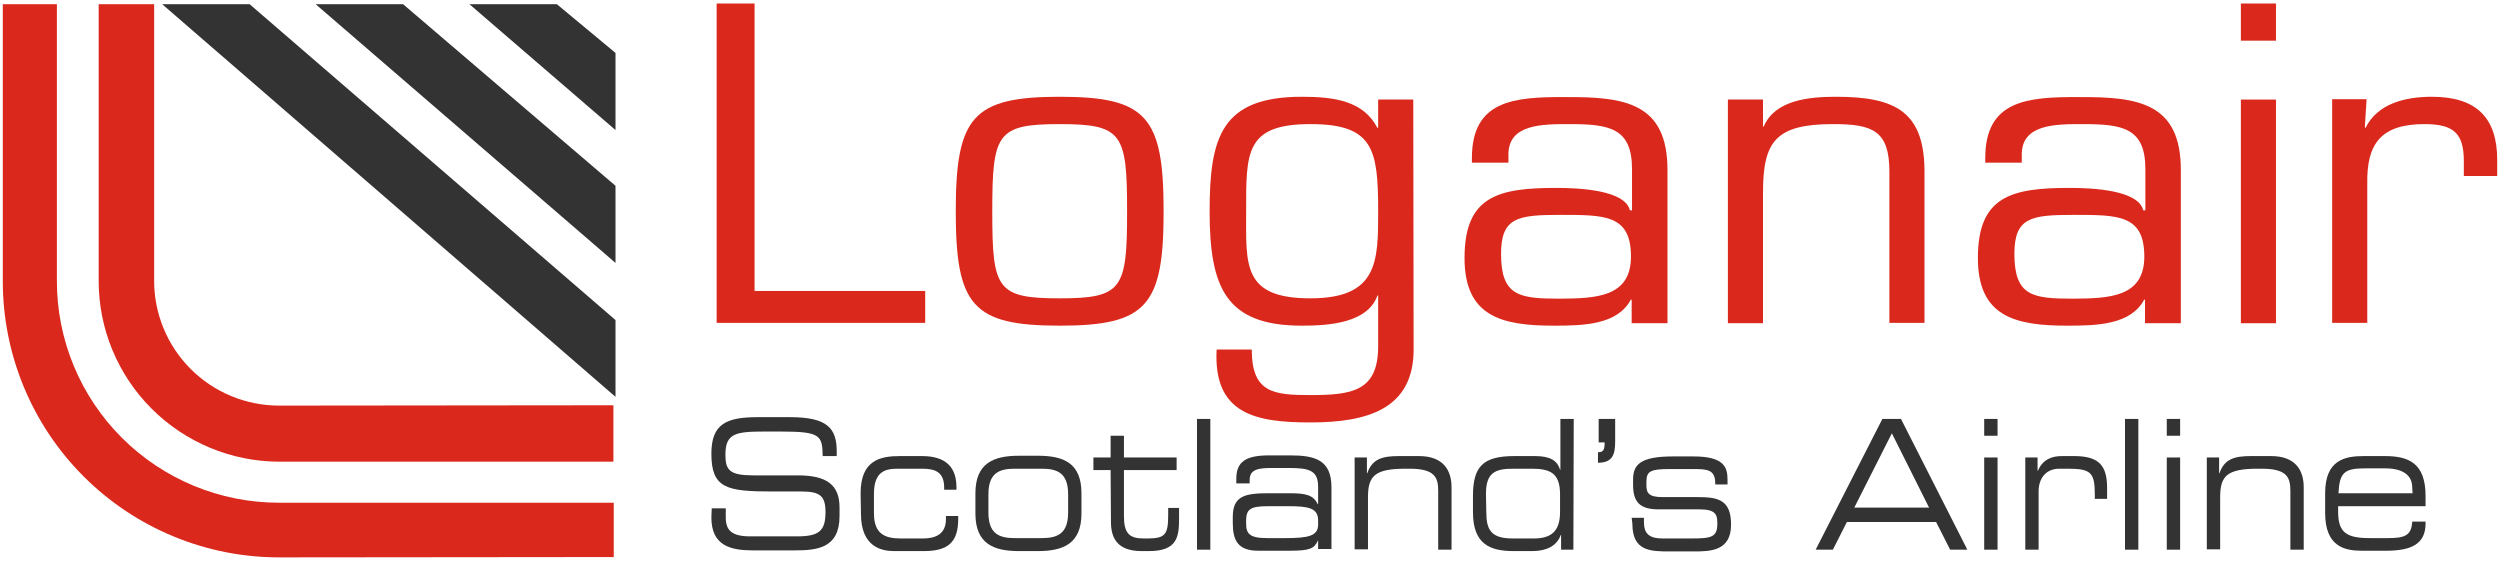 <svg width="156" height="35" viewBox="0 0 156 35" fill="none" xmlns="http://www.w3.org/2000/svg">
<g clip-path="url(#clip0_199_1128)">
<path d="M44.412 31.719H45.288V32.288C45.288 33.097 45.661 33.469 46.822 33.469H49.736C51.094 33.469 51.511 33.141 51.511 31.959C51.511 30.931 51.16 30.669 49.999 30.669H48.202C45.332 30.669 44.39 30.472 44.39 28.306C44.39 26.447 45.332 26.031 47.282 26.031H49.298C51.642 26.031 52.212 26.731 52.212 28.175V28.459H51.335C51.313 27.169 51.204 26.928 48.728 26.928H47.72C45.902 26.928 45.266 27.038 45.266 28.372C45.266 29.334 45.529 29.663 46.997 29.663H49.78C51.62 29.663 52.387 30.275 52.387 31.675V32.2C52.387 34.212 50.985 34.344 49.583 34.344H46.975C45.595 34.344 44.39 34.059 44.39 32.288L44.412 31.719Z" fill="#333333"/>
<path d="M53.702 30.778C53.702 28.7 54.95 28.459 56.156 28.459H57.536C59.07 28.459 59.683 29.203 59.683 30.406V30.559H58.916V30.428C58.916 29.466 58.368 29.247 57.558 29.247H56.046C55.279 29.247 54.534 29.378 54.534 30.822V32.025C54.534 33.316 55.214 33.6 56.199 33.6H57.602C58.368 33.6 59.026 33.338 59.026 32.397V32.2H59.793V32.375C59.793 33.819 59.179 34.388 57.645 34.388H55.783C55.038 34.388 53.724 34.147 53.724 32.069L53.702 30.778Z" fill="#333333"/>
<path d="M60.866 30.778C60.866 28.897 62.006 28.438 63.583 28.438H64.766C66.344 28.438 67.483 28.875 67.483 30.778V32.047C67.483 33.928 66.344 34.388 64.766 34.388H63.583C62.028 34.388 60.866 33.95 60.866 32.047V30.778ZM66.651 30.844C66.651 29.509 65.971 29.247 65.007 29.247H63.32C62.356 29.247 61.677 29.509 61.677 30.844V31.981C61.677 33.316 62.356 33.578 63.32 33.578H65.007C65.971 33.578 66.651 33.316 66.651 31.981V30.844Z" fill="#333333"/>
<path d="M69.302 29.334H68.228V28.547H69.302V27.191H70.134V28.547H73.421V29.334H70.134V32.2C70.134 33.272 70.463 33.6 71.361 33.6H71.624C72.72 33.6 72.895 33.337 72.895 32.134V31.697H73.574V32.331C73.574 33.469 73.487 34.388 71.69 34.388H71.23C69.674 34.388 69.324 33.513 69.324 32.572L69.302 29.334Z" fill="#333333"/>
<path d="M74.692 26.141H75.524V34.3H74.692V26.141Z" fill="#333333"/>
<path d="M82.251 33.709C82.01 34.234 81.747 34.365 80.476 34.365H78.504C77.255 34.365 76.926 33.731 76.926 32.637V32.244C76.926 30.931 77.715 30.778 79.161 30.778H80.476C81.549 30.778 81.944 30.909 82.229 31.456H82.251V30.384C82.251 29.356 81.703 29.203 80.432 29.203H79.227C78.197 29.203 77.978 29.487 77.978 29.969V30.166H77.145V29.881C77.145 28.831 77.715 28.416 79.183 28.416H80.498C82.031 28.416 83.083 28.678 83.083 30.406V34.256H82.251V33.709ZM82.251 32.484C82.251 31.697 81.659 31.587 80.388 31.587H79.117C78.044 31.587 77.759 31.762 77.759 32.484V32.659C77.759 33.294 77.956 33.578 79.074 33.578H80.169C81.659 33.578 82.251 33.447 82.251 32.725V32.484Z" fill="#333333"/>
<path d="M84.529 28.547H85.296V29.531H85.318C85.625 28.634 86.26 28.459 87.29 28.459H88.539C90.094 28.459 90.576 29.378 90.576 30.406V34.3H89.744V30.647C89.744 29.794 89.547 29.247 87.947 29.247H87.728C85.8 29.247 85.362 29.684 85.362 31.019V34.278H84.529V28.547Z" fill="#333333"/>
<path d="M98.179 34.3H97.412V33.381H97.391C97.15 34.081 96.47 34.388 95.616 34.388H94.454C92.965 34.388 91.913 33.95 91.913 31.959V30.953C91.913 29.116 92.526 28.459 94.498 28.459H95.769C96.711 28.459 97.171 28.722 97.347 29.312H97.369V26.141H98.201L98.179 34.3ZM92.746 31.959C92.746 33.075 93.052 33.6 94.389 33.6H95.725C96.952 33.6 97.347 32.987 97.347 31.938V30.844C97.347 29.466 96.668 29.247 95.55 29.247H94.433C93.293 29.247 92.724 29.488 92.724 30.822L92.746 31.959Z" fill="#333333"/>
<path d="M100.786 27.541C100.786 28.35 100.633 28.875 99.713 28.875V28.219C100.042 28.219 100.129 28.087 100.129 27.606H99.757V26.141H100.786V27.541Z" fill="#333333"/>
<path d="M101.816 32.309H102.583V32.594C102.583 33.294 102.912 33.6 103.744 33.6H105.519C106.768 33.6 107.162 33.534 107.162 32.681V32.637C107.162 32.091 107.031 31.784 106.045 31.784H103.503C102.342 31.784 101.904 31.347 101.904 30.253V29.925C101.904 28.984 102.364 28.481 104.402 28.481H105.672C107.535 28.481 107.798 29.116 107.798 29.925V30.231H107.031V30.166C107.031 29.291 106.527 29.269 105.629 29.269H104.183C102.999 29.269 102.737 29.4 102.737 30.056V30.275C102.737 30.756 102.868 31.019 103.744 31.019H105.935C107.184 31.019 108.017 31.172 108.017 32.725V32.747C108.017 34.366 106.746 34.409 105.738 34.409H104.226C102.999 34.409 101.86 34.409 101.86 32.681L101.816 32.309Z" fill="#333333"/>
<path d="M117.46 26.141H118.621L122.762 34.3H121.689L120.812 32.572H115.247L114.371 34.3H113.297L117.46 26.141ZM118.052 27.038L115.707 31.675H120.374L118.052 27.038Z" fill="#333333"/>
<path d="M123.814 26.141H124.647V27.191H123.814V26.141ZM123.814 28.547H124.647V34.3H123.814V28.547Z" fill="#333333"/>
<path d="M126.378 28.547H127.144V29.378H127.166C127.473 28.634 128.087 28.459 128.656 28.459H129.423C130.979 28.459 131.483 29.05 131.483 30.45V31.128H130.716V30.888C130.716 29.466 130.475 29.247 129.007 29.247H128.503C127.626 29.247 127.21 29.903 127.21 30.647V34.3H126.378V28.547Z" fill="#333333"/>
<path d="M132.6 26.141H133.433V34.3H132.6V26.141Z" fill="#333333"/>
<path d="M135.207 26.141H136.04V27.191H135.207V26.141ZM135.207 28.547H136.04V34.3H135.207V28.547Z" fill="#333333"/>
<path d="M137.705 28.547H138.472V29.531H138.494C138.801 28.634 139.436 28.459 140.466 28.459H141.715C143.27 28.459 143.752 29.378 143.752 30.406V34.3H142.92V30.647C142.92 29.794 142.722 29.247 141.123 29.247H140.904C138.976 29.247 138.538 29.684 138.538 31.019V34.278H137.705V28.547Z" fill="#333333"/>
<path d="M145.089 30.778C145.089 28.7 146.316 28.459 147.499 28.459H148.813C150.303 28.459 151.355 28.897 151.355 30.953V31.588H145.899V31.938C145.899 33.25 146.447 33.578 147.871 33.578H149.011C150.04 33.578 150.479 33.425 150.522 32.55H151.355V32.66C151.355 33.972 150.435 34.366 148.879 34.366H147.389C146.316 34.366 145.089 34.125 145.089 32.003V30.778ZM150.522 30.406C150.522 29.816 150.15 29.225 148.813 29.225H147.608C146.294 29.225 145.987 29.466 145.921 30.778H150.544L150.522 30.406Z" fill="#333333"/>
<path d="M38.299 34.76V31.369H17.397C13.724 31.369 10.202 29.912 7.606 27.319C5.009 24.727 3.55 21.21 3.55 17.544V0.263H0.175V17.522C0.17 19.788 0.613 22.033 1.479 24.128C2.344 26.223 3.615 28.127 5.219 29.73C6.823 31.334 8.728 32.605 10.826 33.472C12.923 34.339 15.171 34.784 17.441 34.781L38.299 34.76Z" fill="#DA291C"/>
<path d="M17.419 28.81C14.427 28.801 11.561 27.607 9.45 25.491C7.338 23.375 6.154 20.509 6.157 17.522V0.263H9.619V17.522C9.618 19.584 10.437 21.561 11.895 23.021C13.353 24.481 15.332 25.304 17.397 25.31H17.419L38.277 25.288V28.81H17.419Z" fill="#DA291C"/>
<path d="M10.122 0.263H15.578L38.408 19.972V24.763L10.122 0.263Z" fill="#333333"/>
<path d="M19.697 0.263H25.153L38.408 11.594V16.406L19.697 0.263Z" fill="#333333"/>
<path d="M29.294 0.263H34.749L38.408 3.303V8.116L29.294 0.263Z" fill="#333333"/>
<path d="M47.085 18.156H57.733V20.147H44.718V0.219H47.085V18.156Z" fill="#DA291C"/>
<path d="M66.125 6.038C71.558 6.038 72.61 7.284 72.61 13.191C72.61 19.075 71.558 20.322 66.125 20.322C60.691 20.322 59.639 19.075 59.639 13.191C59.639 7.306 60.691 6.038 66.125 6.038ZM66.125 18.616C70.047 18.616 70.331 18.025 70.331 13.191C70.331 8.334 70.047 7.744 66.125 7.744C62.203 7.744 61.918 8.334 61.918 13.191C61.918 18.025 62.181 18.616 66.125 18.616Z" fill="#DA291C"/>
<path d="M88.21 21.809C88.21 25.528 85.318 26.36 81.769 26.36C78.373 26.36 75.699 25.856 75.918 21.809H78.11C78.11 24.5 79.446 24.653 81.769 24.653C84.398 24.653 85.975 24.391 85.997 21.656V18.441H85.953C85.34 20.147 82.974 20.322 81.243 20.322C76.51 20.322 75.48 17.981 75.48 13.191C75.48 8.531 76.225 6.038 81.243 6.038C83.28 6.038 85.077 6.3 85.953 7.984L85.997 7.963V6.213H88.188L88.21 21.809ZM85.997 13.191C85.997 9.319 85.712 7.744 81.769 7.744C77.693 7.744 77.759 9.516 77.759 13.191C77.759 16.538 77.518 18.616 81.769 18.616C85.997 18.616 85.997 16.297 85.997 13.191Z" fill="#DA291C"/>
<path d="M101.816 20.169V18.725L101.772 18.681C100.94 20.278 98.793 20.322 96.952 20.322C93.666 20.322 91.387 19.731 91.387 16.1C91.387 12.25 93.469 11.725 97.106 11.725C98.552 11.725 101.4 11.856 101.707 13.125H101.838V10.544C101.838 7.984 100.414 7.744 97.938 7.744C96.207 7.744 94.104 7.744 94.126 9.669V10.15H91.847V9.866C91.847 6.278 94.433 6.037 97.697 6.059C101.378 6.037 104.073 6.409 104.051 10.653V20.169H101.816ZM101.772 16.012C101.772 13.387 100.129 13.409 97.347 13.409C94.717 13.409 93.666 13.562 93.666 15.837C93.666 18.484 94.805 18.637 97.347 18.637C99.538 18.616 101.772 18.572 101.772 16.012Z" fill="#DA291C"/>
<path d="M110.011 7.897H110.055C110.756 6.234 112.903 6.038 114.568 6.038C118.337 6.038 120.133 7 120.089 10.872V20.147H117.898V10.719C117.898 8.159 116.869 7.744 114.393 7.744C110.799 7.744 110.011 8.816 110.011 12.031V20.169H107.82V6.213H110.011V7.897Z" fill="#DA291C"/>
<path d="M133.849 20.169V18.725L133.805 18.681C132.972 20.278 130.825 20.322 128.985 20.322C125.698 20.322 123.42 19.731 123.42 16.1C123.42 12.25 125.501 11.725 129.138 11.725C130.584 11.725 133.433 11.856 133.739 13.125H133.871V10.544C133.871 7.984 132.447 7.744 129.971 7.744C128.24 7.744 126.137 7.744 126.158 9.669V10.15H123.88V9.866C123.88 6.278 126.465 6.037 129.73 6.059C133.411 6.037 136.106 6.409 136.084 10.653V20.169H133.849ZM133.805 16.012C133.805 13.387 132.162 13.409 129.379 13.409C126.75 13.409 125.698 13.562 125.698 15.837C125.698 18.484 126.838 18.637 129.379 18.637C131.57 18.616 133.805 18.572 133.805 16.012Z" fill="#DA291C"/>
<path d="M142.021 2.538H139.83V0.219H142.021V2.538ZM142.021 20.169H139.83V6.213H142.021V20.169Z" fill="#DA291C"/>
<path d="M147.674 6.213L147.565 7.941L147.608 7.984C148.353 6.453 150.106 6.038 151.749 6.038C154.554 6.038 155.825 7.372 155.825 9.975V10.981H153.743V10.063C153.743 8.334 153.13 7.744 151.289 7.744C148.551 7.744 147.674 8.991 147.718 11.463V20.147H145.527V6.191H147.674V6.213Z" fill="#DA291C"/>
</g>
<defs>
<clipPath id="clip0_199_1128">
<rect width="156" height="35" fill="white"/>
</clipPath>
</defs>
</svg>

